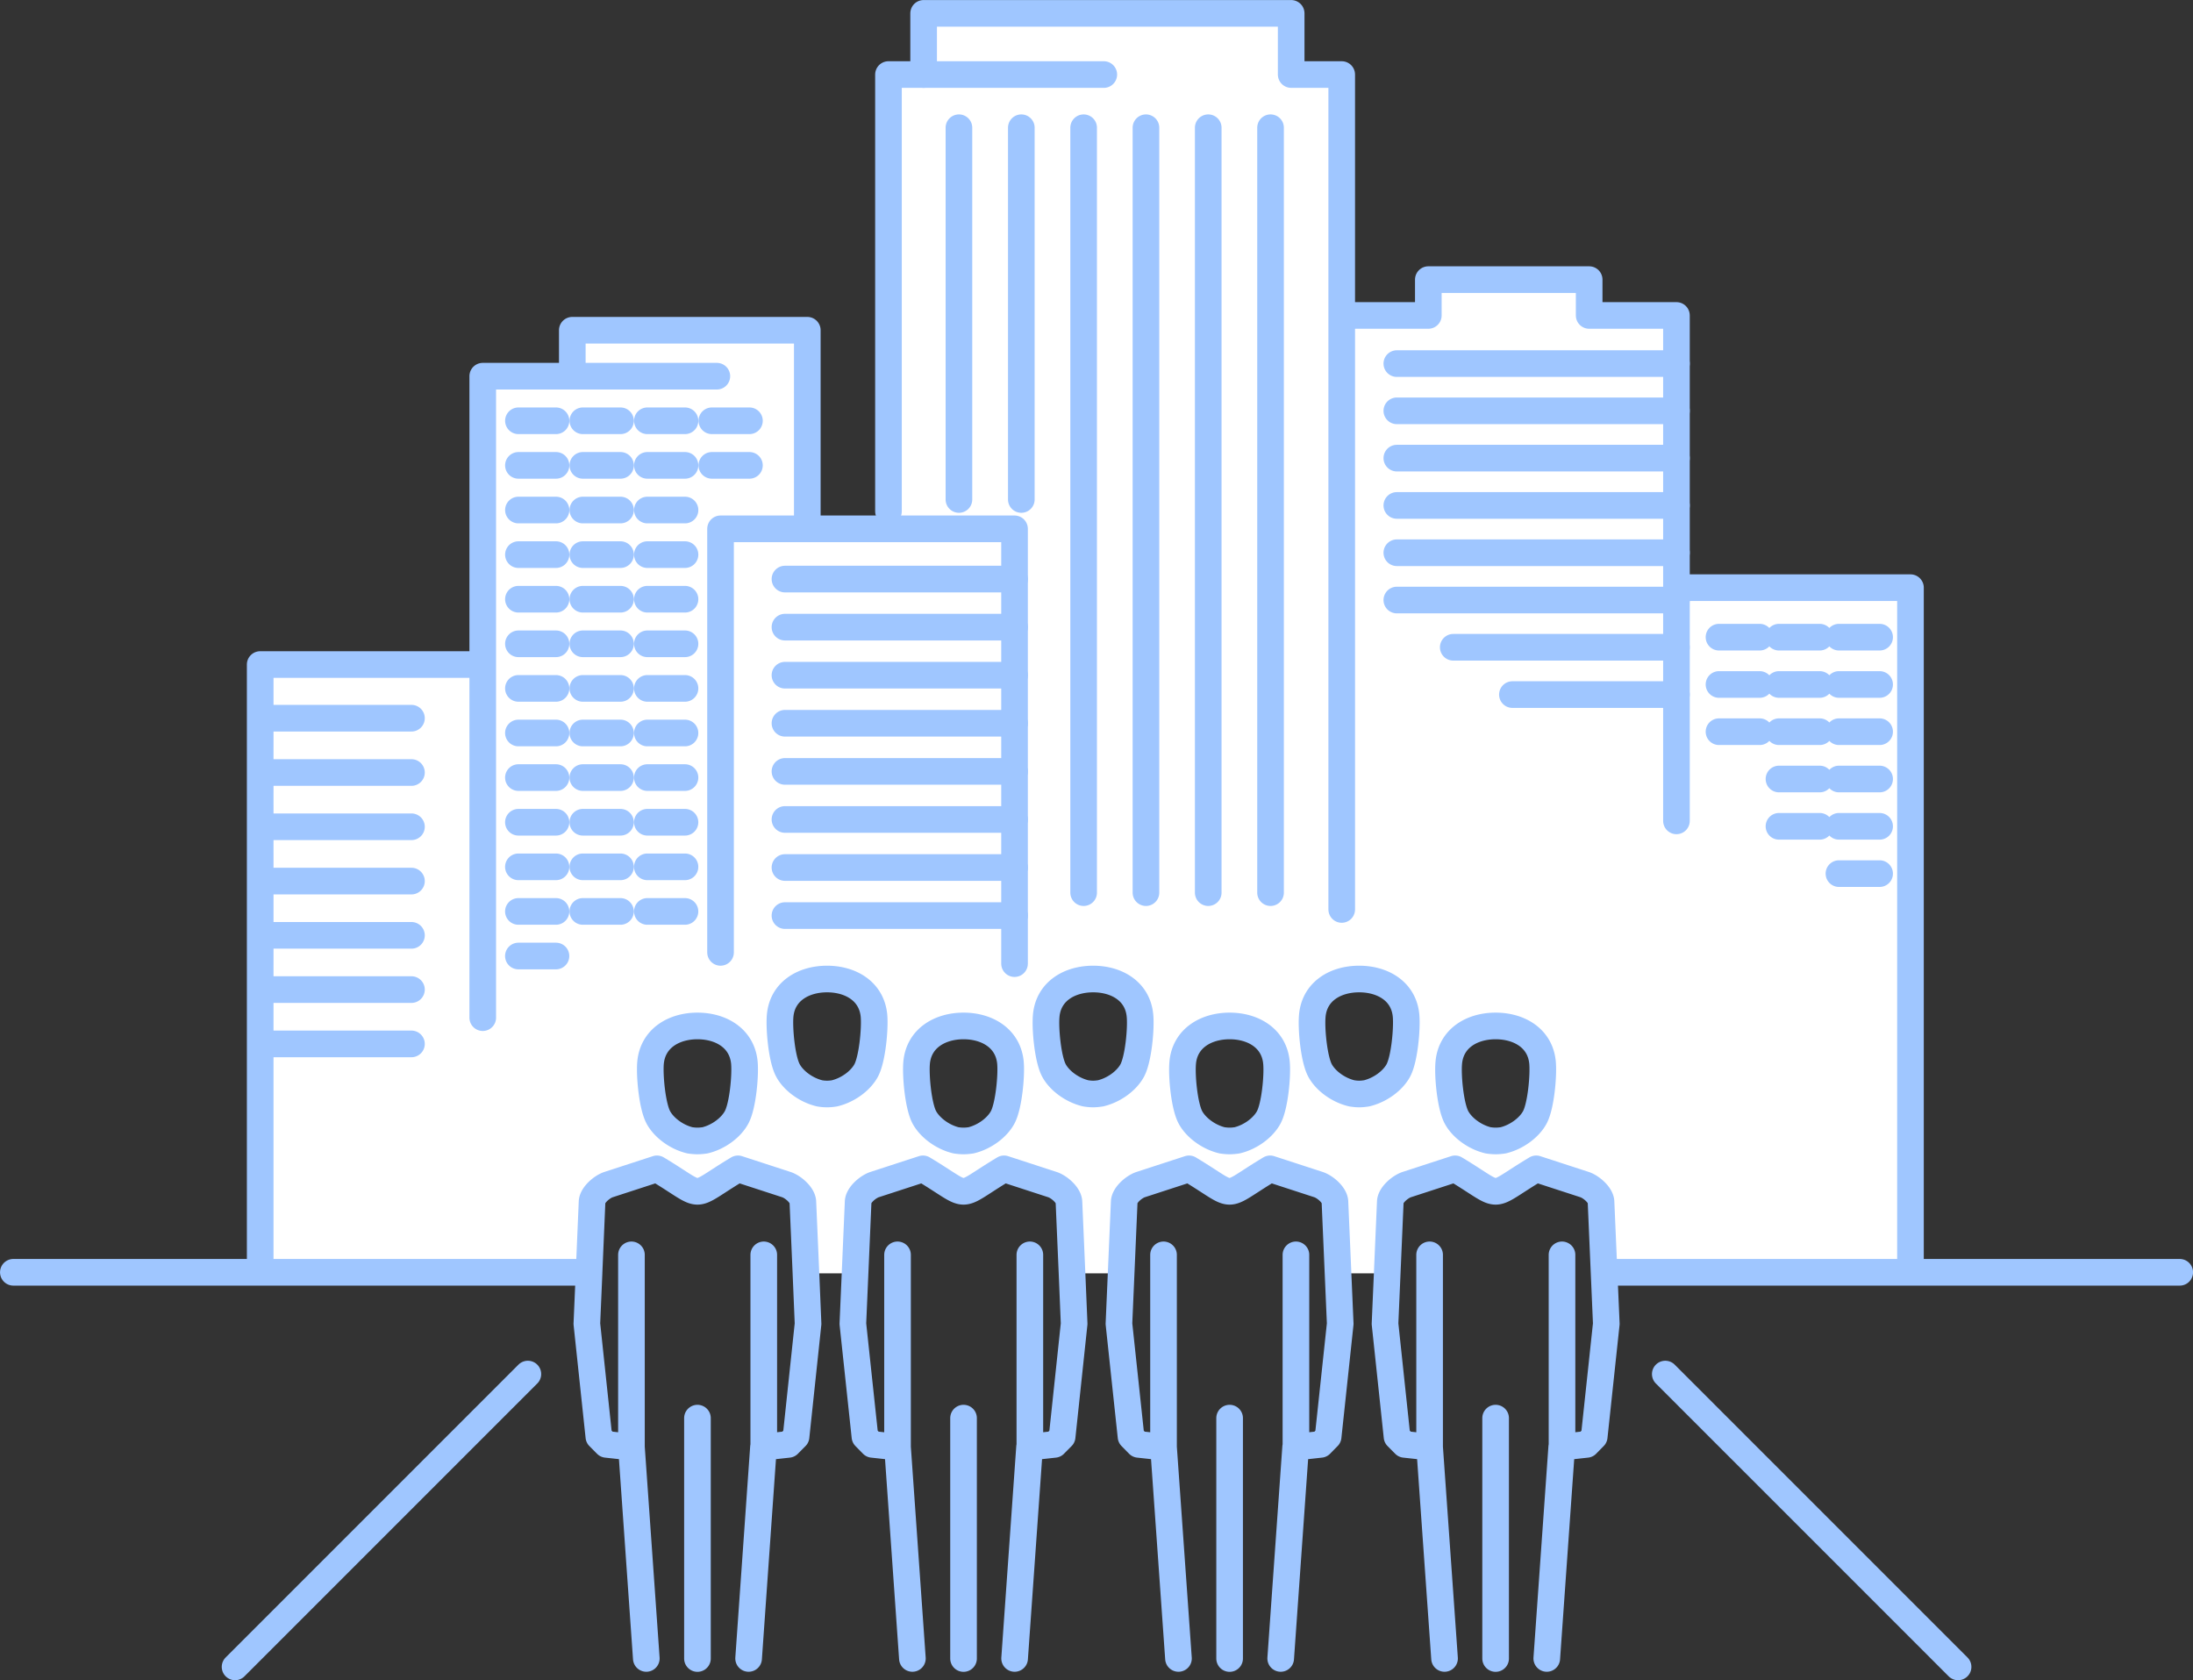 <svg xmlns="http://www.w3.org/2000/svg" viewBox="0 0 290.69 222.69"><rect x="0" y="0" width="290.69" height="222.69" fill="#333333" stroke="none"/><defs><style>.e{fill:none;stroke:#9fc6ff;stroke-linecap:round;stroke-linejoin:round;stroke-width:3.53px}</style></defs><g id="b"><g id="c"><path d="M107.01 70.09h10.76V9.88h4.66V1.77h48.72v8.11h6.7v31.93h11.48v-4.75h21.32v4.75h11.57v36.08h31.02v90.74h-39.43v.14h-1.18l-.41-9.51c-.07-.91-1.31-1.96-2.17-2.25l-6.42-2.09c-6.63 3.97-4.13 3.97-10.75 0l-6.42 2.09c-.86.29-2.1 1.34-2.17 2.25l-.41 9.51h-6.52l-.41-9.51c-.07-.91-1.3-1.96-2.17-2.25l-6.42-2.09c-6.62 3.97-4.13 3.97-10.75 0l-6.42 2.09c-.86.29-2.1 1.34-2.17 2.25l-.41 9.51h-6.51l-.41-9.51c-.08-.91-1.31-1.96-2.18-2.25l-6.42-2.09c-6.62 3.97-4.12 3.97-10.75 0l-6.42 2.09c-.86.29-2.1 1.34-2.17 2.25l-.41 9.51h-6.51l-.41-9.51c-.08-.91-1.31-1.96-2.18-2.25l-6.42-2.09c-6.62 3.97-4.12 3.97-10.74 0l-6.42 2.09c-.87.29-2.1 1.34-2.18 2.25l-.4 9.42-1.27-.05H34.49V88.08h29.5V49.86h11.87v-6.09h31.15v26.32zm96.44 78c.81-1.52 1.17-5.53 1.02-7.23-.29-3.25-3.09-4.88-6.22-4.88s-5.92 1.63-6.21 4.88c-.16 1.7.21 5.71 1.02 7.23.71 1.33 2.36 2.61 4.2 3.05.75.11 1.24.11 1.99 0 1.83-.44 3.49-1.72 4.2-3.05zm-18.09-6.22c.81-1.52 1.17-5.54 1.02-7.24-.29-3.25-3.09-4.87-6.22-4.87s-5.92 1.62-6.21 4.87c-.16 1.7.21 5.72 1.02 7.24.71 1.33 2.36 2.6 4.2 3.04.75.12 1.24.12 1.99 0 1.83-.44 3.49-1.71 4.2-3.04zm-17.18 6.22c.81-1.52 1.18-5.53 1.02-7.23-.29-3.25-3.09-4.88-6.21-4.88s-5.93 1.63-6.22 4.88c-.16 1.7.21 5.71 1.02 7.23.71 1.33 2.37 2.61 4.2 3.05.75.11 1.24.11 1.99 0 1.84-.44 3.49-1.72 4.2-3.05zm-18.09-6.22c.81-1.52 1.18-5.54 1.02-7.24-.29-3.25-3.09-4.87-6.21-4.87s-5.93 1.62-6.22 4.87c-.16 1.7.21 5.72 1.02 7.24.71 1.33 2.37 2.6 4.2 3.04.75.12 1.24.12 1.99 0 1.84-.44 3.49-1.71 4.2-3.04zm-17.18 6.22c.81-1.52 1.18-5.53 1.03-7.23-.3-3.25-3.1-4.88-6.22-4.88s-5.93 1.63-6.22 4.88c-.15 1.7.21 5.71 1.02 7.23.72 1.33 2.37 2.61 4.2 3.05.75.11 1.24.11 1.99 0 1.84-.44 3.49-1.72 4.2-3.05zm-18.09-6.22c.81-1.52 1.18-5.54 1.03-7.24-.3-3.25-3.1-4.87-6.22-4.87s-5.93 1.62-6.22 4.87c-.15 1.7.21 5.72 1.03 7.24.71 1.33 2.36 2.6 4.19 3.04a5.6 5.6 0 002 0c1.83-.44 3.48-1.71 4.19-3.04zm-17.18 6.22c.82-1.52 1.18-5.53 1.03-7.23-.3-3.25-3.1-4.88-6.22-4.88s-5.92 1.63-6.22 4.88c-.15 1.7.22 5.71 1.03 7.23.71 1.33 2.36 2.61 4.19 3.05.76.11 1.24.11 2 0 1.83-.44 3.48-1.72 4.19-3.05z" fill="#fff"/><path class="e" d="M222.22 108.8V41.81h-11.57v-4.75h-21.32v4.75h-10.52m-.96 78.73V9.88h-6.7V1.77h-48.72v8.11h-4.66v57.89"/><path class="e" d="M134.48 127.72V70.09H95.51v56.14"/><path class="e" d="M107.01 68.77v-25H75.86v6.09H63.99v85.02m158.82-56.99h30.43v88.88m-218.75 1V88.08h28.32m13.05-38.22h19.16m-26.3 5.91h4.98m3.56 0h4.99m3.56 0h4.99m3.56 0h4.98m-30.62 5.91h4.98m3.56 0h4.99m3.56 0h4.99m3.56 0h4.98M68.72 67.6h4.98m3.56 0h4.99m3.56 0h4.99m-22.08 5.91h4.98m3.56 0h4.99m3.56 0h4.99m-22.08 5.91h4.98m3.56 0h4.99m3.56 0h4.99m-22.08 5.91h4.98m3.56 0h4.99m3.56 0h4.99m-22.08 5.91h4.98m3.56 0h4.99m3.56 0h4.99m-22.08 5.91h4.98m3.56 0h4.99m3.56 0h4.99m-22.08 5.91h4.98m3.56 0h4.99m3.56 0h4.99m-22.08 5.92h4.98m3.56 0h4.99m3.56 0h4.99m-22.08 5.91h4.98m3.56 0h4.99m3.56 0h4.99m-22.08 5.91h4.98m3.56 0h4.99m3.56 0h4.99m-22.08 5.91h4.98m148.52-78.52h-37.06m37.06 6.26h-37.06m37.06 6.27h-37.06m37.06 6.27h-37.06m37.06 6.27h-37.06m37.06 6.27h-37.06m37.06 6.26h-29.58m29.58 6.27h-21.74m-32.06-75.13v101.38m-8.26-101.38v101.38M151.9 16.93v101.38m-8.26-101.38v101.38m-8.26-101.38V66.2m-8.27-49.27V66.2m-4.68-56.32h23.88m-11.83 66.87h-30.43m30.43 6.37h-30.43m30.43 6.37h-30.43m30.43 6.37h-30.43m30.43 6.38h-30.43m30.43 6.37h-30.43m30.43 6.37h-30.43m30.43 6.37h-30.43M34.49 95.19h20.05m-20.05 7.2h20.05m-20.05 7.19h20.05m-20.05 7.2h20.05m-20.05 7.19h20.05m-20.05 7.19h20.05m-20.05 7.2h20.05m194.61-53.91h-5.39m-2.55 0h-5.4m-2.56 0h-5.39m21.29 6.27h-5.39m-2.55 0h-5.4m-2.56 0h-5.39m21.29 6.26h-5.39m-2.55 0h-5.4m-2.56 0h-5.39m21.29 6.27h-5.39m-2.55 0h-5.4m13.34 6.27h-5.39m-2.55 0h-5.4m13.34 6.27h-5.39m-127.91 18.84c-.3-3.25-3.1-4.87-6.22-4.87s-5.93 1.62-6.22 4.87c-.15 1.7.21 5.72 1.03 7.24.71 1.33 2.36 2.6 4.19 3.04a5.6 5.6 0 002 0c1.83-.44 3.48-1.71 4.19-3.04.81-1.52 1.18-5.54 1.03-7.24zm35.26 0c-.29-3.25-3.09-4.87-6.21-4.87s-5.93 1.62-6.22 4.87c-.16 1.7.21 5.72 1.02 7.24.71 1.33 2.37 2.6 4.2 3.04.75.12 1.24.12 1.99 0 1.84-.44 3.49-1.71 4.2-3.04.81-1.52 1.18-5.54 1.02-7.24zm35.27 0c-.29-3.25-3.09-4.87-6.22-4.87s-5.92 1.62-6.21 4.87c-.16 1.7.21 5.72 1.02 7.24.71 1.33 2.36 2.6 4.2 3.04.75.12 1.24.12 1.99 0 1.83-.44 3.49-1.71 4.2-3.04.81-1.52 1.17-5.54 1.02-7.24zm3.12 31.69v25.48m17.55-25.48v25.48m-8.8-3.84v31.86m-6.77-.01l-1.98-28.01-3.31-.36-1.01-1.02-1.59-14.97.29-6.68.41-9.51c.07-.91 1.31-1.96 2.17-2.25l6.42-2.09c6.62 3.97 4.12 3.97 10.75 0l6.42 2.09c.86.29 2.1 1.34 2.17 2.25l.41 9.51.29 6.68-1.6 14.97-1 1.02-3.27.36h-.04l-1.98 28.01m-.56-78.95c-.29-3.25-3.09-4.88-6.22-4.88s-5.92 1.63-6.21 4.88c-.16 1.7.21 5.71 1.02 7.23.71 1.33 2.36 2.61 4.2 3.05.75.11 1.24.11 1.99 0 1.83-.44 3.49-1.72 4.2-3.05.81-1.52 1.17-5.53 1.02-7.23zm-50.24 25.46v25.48m17.55-25.48v25.48m-8.79-3.84v31.86m-6.78-.01l-1.98-28.01-3.31-.36-1-1.02-1.6-14.97.29-6.68.41-9.51c.07-.91 1.31-1.96 2.17-2.25l6.42-2.09c6.62 3.97 4.13 3.97 10.75 0l6.42 2.09c.87.29 2.1 1.34 2.17 2.25l.41 9.51.29 6.68-1.6 14.97-1 1.02-3.27.36h-.04l-1.98 28.01m-.56-78.95c-.29-3.25-3.09-4.88-6.21-4.88s-5.93 1.63-6.22 4.88c-.16 1.7.21 5.71 1.02 7.23.71 1.33 2.37 2.61 4.2 3.05.75.11 1.24.11 1.99 0 1.84-.44 3.49-1.72 4.2-3.05.81-1.52 1.18-5.53 1.02-7.23zm-50.23 25.46v25.48m17.54-25.48v25.48m-8.79-3.84v31.86m-6.78-.01l-1.97-28.01-3.32-.36-1-1.02-1.6-14.97.29-6.68.41-9.51c.07-.91 1.31-1.96 2.17-2.25l6.42-2.09c6.63 3.97 4.13 3.97 10.75 0l6.42 2.09c.87.29 2.1 1.34 2.18 2.25l.41 9.51.28 6.68-1.59 14.97-1.01 1.02-3.27.36h-.04l-1.98 28.01m-.55-78.95c-.3-3.25-3.1-4.88-6.22-4.88s-5.93 1.63-6.22 4.88c-.15 1.7.21 5.71 1.02 7.23.72 1.33 2.37 2.61 4.2 3.05.75.11 1.24.11 1.99 0 1.84-.44 3.49-1.72 4.2-3.05.81-1.52 1.18-5.53 1.03-7.23zM83.7 166.32v25.48m17.54-25.48v25.48m-8.79-3.84v31.86m-6.78-.01L83.7 191.8l-3.31-.36-1.01-1.02-1.59-14.97.29-6.71v-.06l.4-9.42c.08-.91 1.31-1.96 2.18-2.25l6.42-2.09c6.62 3.97 4.12 3.97 10.74 0l6.42 2.09c.87.29 2.1 1.34 2.18 2.25l.41 9.51.28 6.68-1.59 14.97-1.01 1.02-3.27.36h-.04l-1.97 28.01m-.56-78.95c-.3-3.25-3.1-4.88-6.22-4.88s-5.92 1.63-6.22 4.88c-.15 1.7.22 5.71 1.03 7.23.71 1.33 2.36 2.61 4.19 3.05.76.11 1.24.11 2 0 1.83-.44 3.48-1.72 4.19-3.05.82-1.52 1.18-5.53 1.03-7.23zm-21.86 27.77H1.77m287.16 0h-75.12m6.93 13.49l38.81 38.81M69.97 182.12l-38.81 38.81"/></g></g></svg>